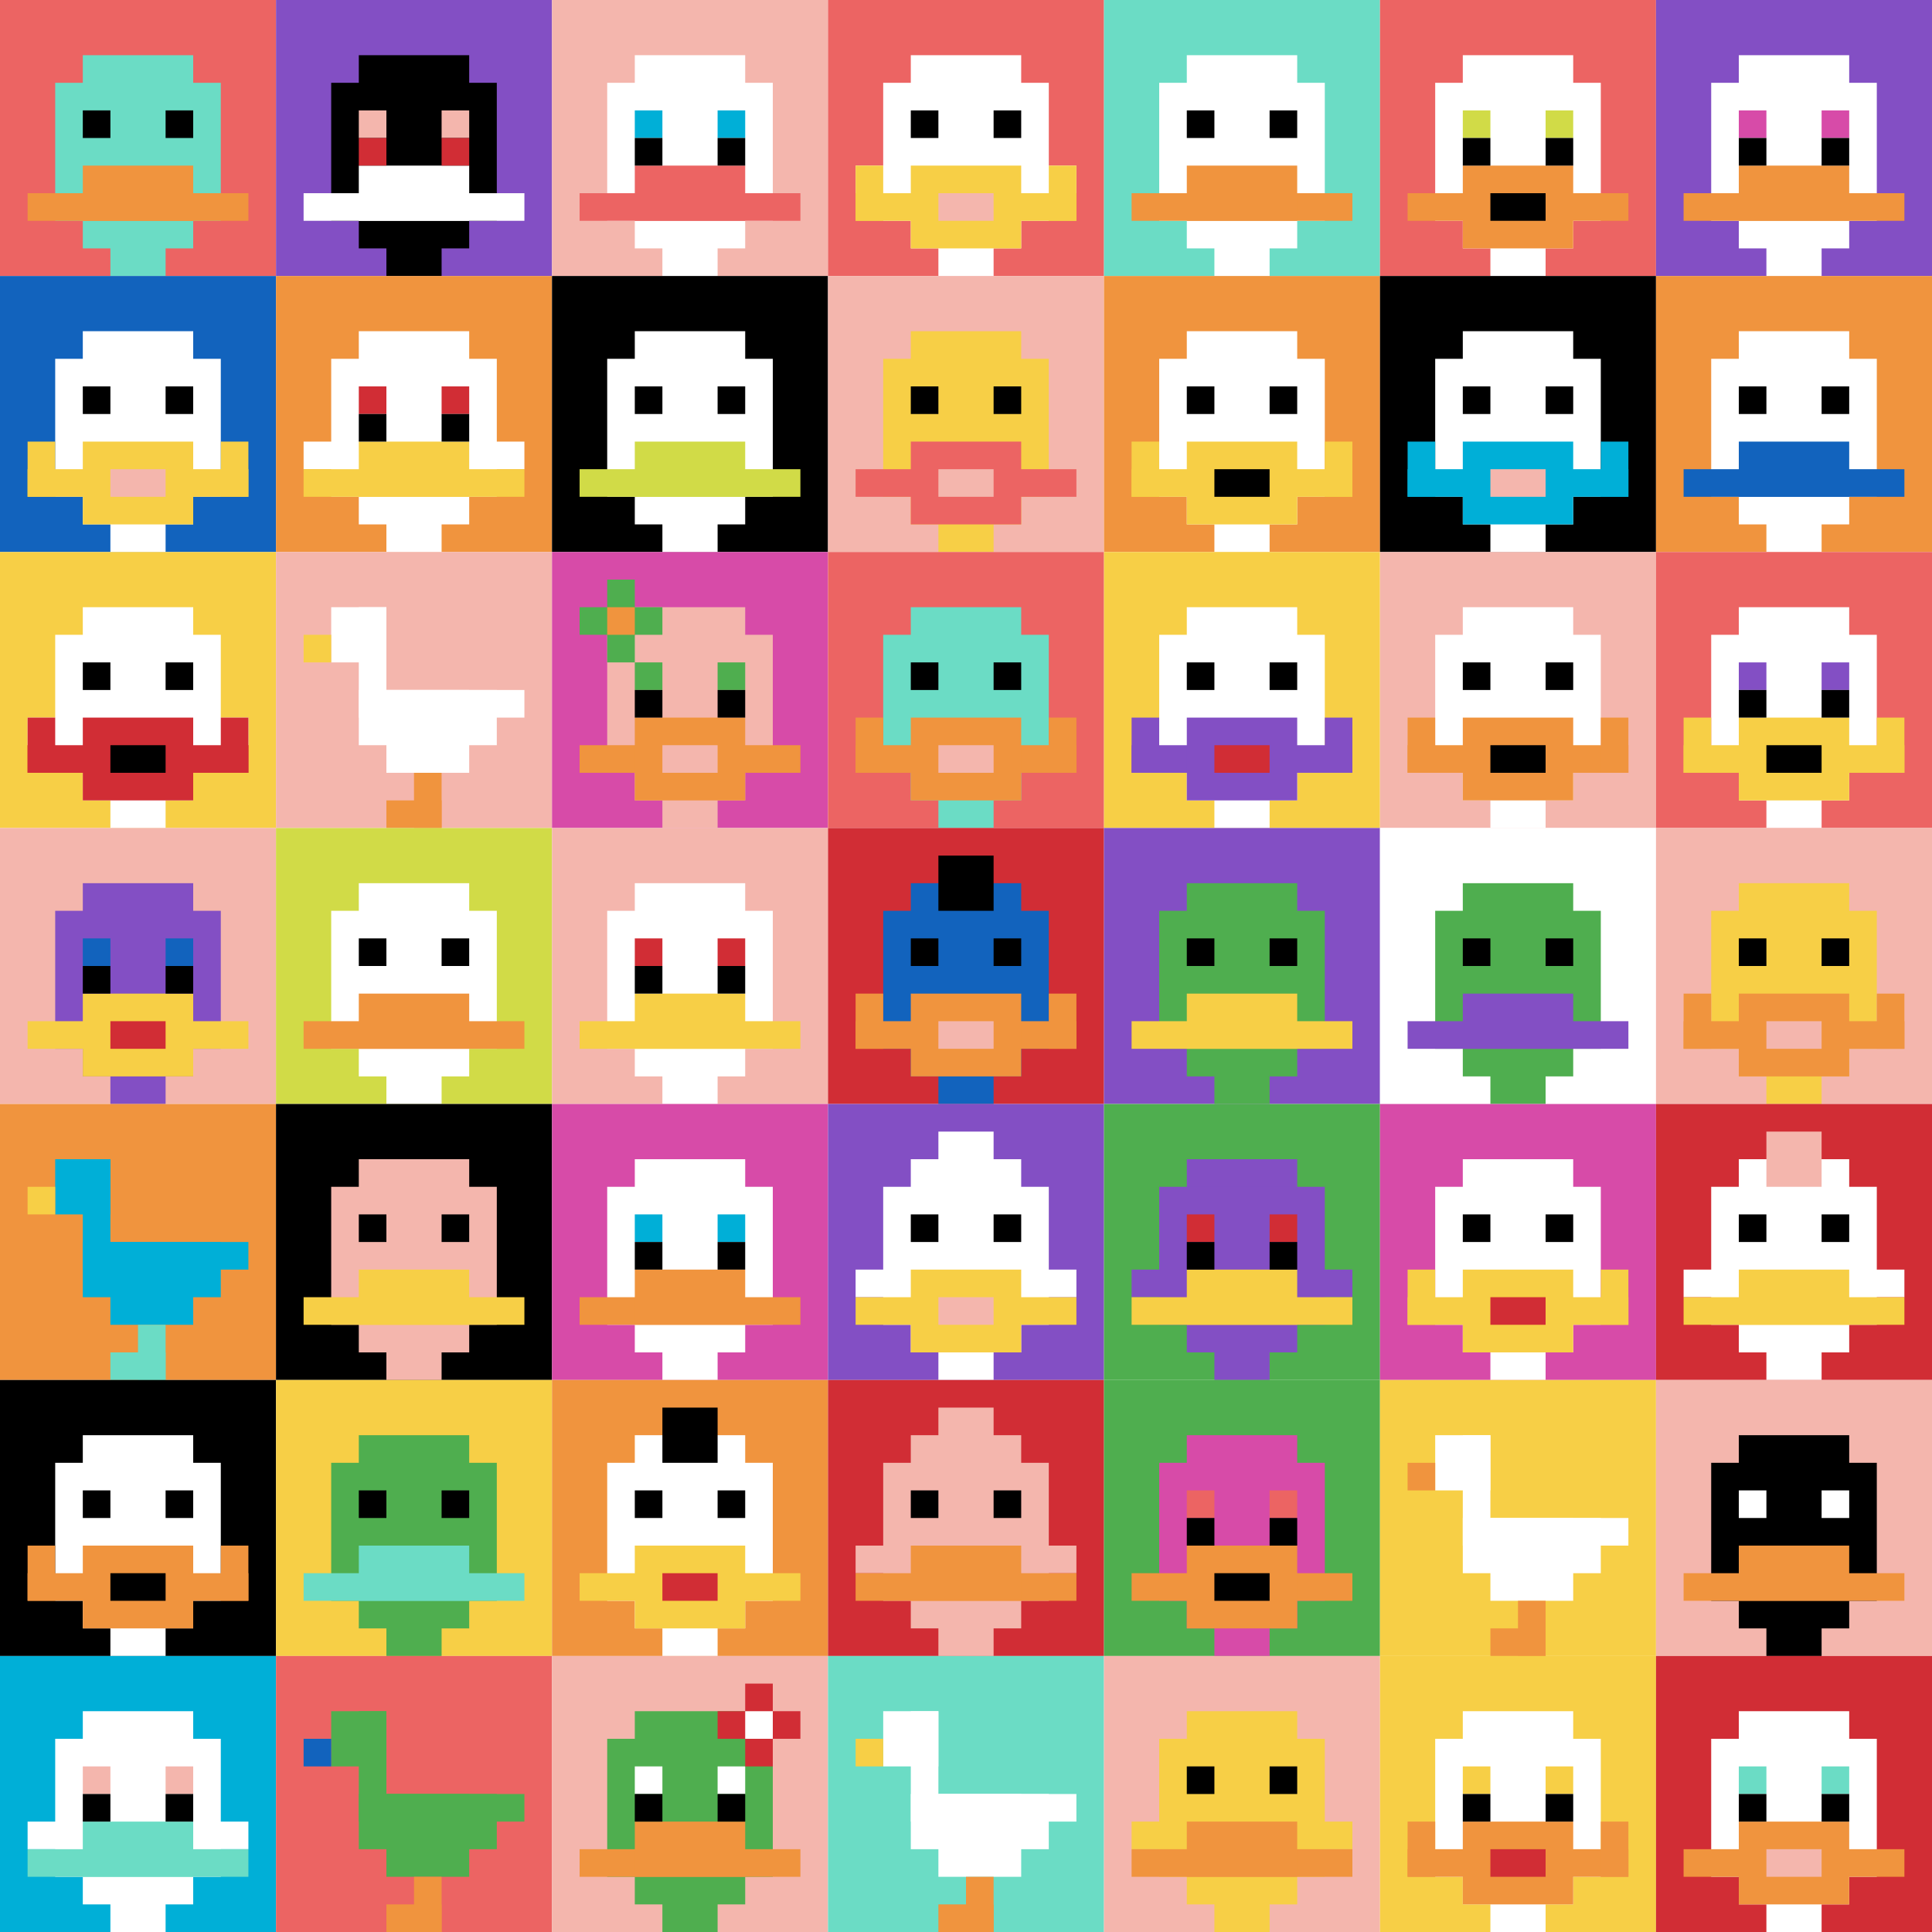 <svg xmlns="http://www.w3.org/2000/svg" version="1.1" width="814" height="814"><title>'goose-pfp-537471' by Dmitri Cherniak</title><desc>seed=537471
backgroundColor=#ffffff
padding=50
innerPadding=0
timeout=500
dimension=7
border=false
Save=function(){return n.handleSave()}
frame=112

Rendered at Sun Sep 15 2024 20:10:38 GMT+0900 (Japan Standard Time)
Generated in &lt;1ms
</desc><defs></defs><rect width="100%" height="100%" fill="#ffffff"></rect><g><g id="0-0"><rect x="0" y="0" height="116.286" width="116.286" fill="#EC6463"></rect><g><rect id="0-0-3-2-4-7" x="34.886" y="23.257" width="46.514" height="81.4" fill="#6BDCC5"></rect><rect id="0-0-2-3-6-5" x="23.257" y="34.886" width="69.771" height="58.143" fill="#6BDCC5"></rect><rect id="0-0-4-8-2-2" x="46.514" y="93.029" width="23.257" height="23.257" fill="#6BDCC5"></rect><rect id="0-0-1-7-8-1" x="11.629" y="81.4" width="93.029" height="11.629" fill="#F0943E"></rect><rect id="0-0-3-6-4-2" x="34.886" y="69.771" width="46.514" height="23.257" fill="#F0943E"></rect><rect id="0-0-3-4-1-1" x="34.886" y="46.514" width="11.629" height="11.629" fill="#000000"></rect><rect id="0-0-6-4-1-1" x="69.771" y="46.514" width="11.629" height="11.629" fill="#000000"></rect></g><rect x="0" y="0" stroke="white" stroke-width="0" height="116.286" width="116.286" fill="none"></rect></g><g id="1-0"><rect x="116.286" y="0" height="116.286" width="116.286" fill="#834FC4"></rect><g><rect id="116.28571428571429-0-3-2-4-7" x="151.171" y="23.257" width="46.514" height="81.4" fill="#000000"></rect><rect id="116.28571428571429-0-2-3-6-5" x="139.543" y="34.886" width="69.771" height="58.143" fill="#000000"></rect><rect id="116.28571428571429-0-4-8-2-2" x="162.8" y="93.029" width="23.257" height="23.257" fill="#000000"></rect><rect id="116.28571428571429-0-1-7-8-1" x="127.914" y="81.4" width="93.029" height="11.629" fill="#ffffff"></rect><rect id="116.28571428571429-0-3-6-4-2" x="151.171" y="69.771" width="46.514" height="23.257" fill="#ffffff"></rect><rect id="116.28571428571429-0-3-4-1-1" x="151.171" y="46.514" width="11.629" height="11.629" fill="#F4B6AD"></rect><rect id="116.28571428571429-0-6-4-1-1" x="186.057" y="46.514" width="11.629" height="11.629" fill="#F4B6AD"></rect><rect id="116.28571428571429-0-3-5-1-1" x="151.171" y="58.143" width="11.629" height="11.629" fill="#D12D35"></rect><rect id="116.28571428571429-0-6-5-1-1" x="186.057" y="58.143" width="11.629" height="11.629" fill="#D12D35"></rect></g><rect x="116.286" y="0" stroke="white" stroke-width="0" height="116.286" width="116.286" fill="none"></rect></g><g id="2-0"><rect x="232.571" y="0" height="116.286" width="116.286" fill="#F4B6AD"></rect><g><rect id="232.57142857142858-0-3-2-4-7" x="267.457" y="23.257" width="46.514" height="81.4" fill="#ffffff"></rect><rect id="232.57142857142858-0-2-3-6-5" x="255.829" y="34.886" width="69.771" height="58.143" fill="#ffffff"></rect><rect id="232.57142857142858-0-4-8-2-2" x="279.086" y="93.029" width="23.257" height="23.257" fill="#ffffff"></rect><rect id="232.57142857142858-0-1-7-8-1" x="244.2" y="81.4" width="93.029" height="11.629" fill="#EC6463"></rect><rect id="232.57142857142858-0-3-6-4-2" x="267.457" y="69.771" width="46.514" height="23.257" fill="#EC6463"></rect><rect id="232.57142857142858-0-3-4-1-1" x="267.457" y="46.514" width="11.629" height="11.629" fill="#00AFD7"></rect><rect id="232.57142857142858-0-6-4-1-1" x="302.343" y="46.514" width="11.629" height="11.629" fill="#00AFD7"></rect><rect id="232.57142857142858-0-3-5-1-1" x="267.457" y="58.143" width="11.629" height="11.629" fill="#000000"></rect><rect id="232.57142857142858-0-6-5-1-1" x="302.343" y="58.143" width="11.629" height="11.629" fill="#000000"></rect></g><rect x="232.571" y="0" stroke="white" stroke-width="0" height="116.286" width="116.286" fill="none"></rect></g><g id="3-0"><rect x="348.857" y="0" height="116.286" width="116.286" fill="#EC6463"></rect><g><rect id="348.8571428571429-0-3-2-4-7" x="383.743" y="23.257" width="46.514" height="81.4" fill="#ffffff"></rect><rect id="348.8571428571429-0-2-3-6-5" x="372.114" y="34.886" width="69.771" height="58.143" fill="#ffffff"></rect><rect id="348.8571428571429-0-4-8-2-2" x="395.371" y="93.029" width="23.257" height="23.257" fill="#ffffff"></rect><rect id="348.8571428571429-0-1-6-8-1" x="360.486" y="69.771" width="93.029" height="11.629" fill="#ffffff"></rect><rect id="348.8571428571429-0-1-7-8-1" x="360.486" y="81.4" width="93.029" height="11.629" fill="#F7CF46"></rect><rect id="348.8571428571429-0-3-6-4-3" x="383.743" y="69.771" width="46.514" height="34.886" fill="#F7CF46"></rect><rect id="348.8571428571429-0-4-7-2-1" x="395.371" y="81.4" width="23.257" height="11.629" fill="#F4B6AD"></rect><rect id="348.8571428571429-0-1-6-1-2" x="360.486" y="69.771" width="11.629" height="23.257" fill="#F7CF46"></rect><rect id="348.8571428571429-0-8-6-1-2" x="441.886" y="69.771" width="11.629" height="23.257" fill="#F7CF46"></rect><rect id="348.8571428571429-0-3-4-1-1" x="383.743" y="46.514" width="11.629" height="11.629" fill="#000000"></rect><rect id="348.8571428571429-0-6-4-1-1" x="418.629" y="46.514" width="11.629" height="11.629" fill="#000000"></rect></g><rect x="348.857" y="0" stroke="white" stroke-width="0" height="116.286" width="116.286" fill="none"></rect></g><g id="4-0"><rect x="465.143" y="0" height="116.286" width="116.286" fill="#6BDCC5"></rect><g><rect id="465.14285714285717-0-3-2-4-7" x="500.029" y="23.257" width="46.514" height="81.4" fill="#ffffff"></rect><rect id="465.14285714285717-0-2-3-6-5" x="488.4" y="34.886" width="69.771" height="58.143" fill="#ffffff"></rect><rect id="465.14285714285717-0-4-8-2-2" x="511.657" y="93.029" width="23.257" height="23.257" fill="#ffffff"></rect><rect id="465.14285714285717-0-1-7-8-1" x="476.771" y="81.4" width="93.029" height="11.629" fill="#F0943E"></rect><rect id="465.14285714285717-0-3-6-4-2" x="500.029" y="69.771" width="46.514" height="23.257" fill="#F0943E"></rect><rect id="465.14285714285717-0-3-4-1-1" x="500.029" y="46.514" width="11.629" height="11.629" fill="#000000"></rect><rect id="465.14285714285717-0-6-4-1-1" x="534.914" y="46.514" width="11.629" height="11.629" fill="#000000"></rect></g><rect x="465.143" y="0" stroke="white" stroke-width="0" height="116.286" width="116.286" fill="none"></rect></g><g id="5-0"><rect x="581.429" y="0" height="116.286" width="116.286" fill="#EC6463"></rect><g><rect id="581.4285714285714-0-3-2-4-7" x="616.314" y="23.257" width="46.514" height="81.4" fill="#ffffff"></rect><rect id="581.4285714285714-0-2-3-6-5" x="604.686" y="34.886" width="69.771" height="58.143" fill="#ffffff"></rect><rect id="581.4285714285714-0-4-8-2-2" x="627.943" y="93.029" width="23.257" height="23.257" fill="#ffffff"></rect><rect id="581.4285714285714-0-1-7-8-1" x="593.057" y="81.4" width="93.029" height="11.629" fill="#F0943E"></rect><rect id="581.4285714285714-0-3-6-4-3" x="616.314" y="69.771" width="46.514" height="34.886" fill="#F0943E"></rect><rect id="581.4285714285714-0-4-7-2-1" x="627.943" y="81.4" width="23.257" height="11.629" fill="#000000"></rect><rect id="581.4285714285714-0-3-4-1-1" x="616.314" y="46.514" width="11.629" height="11.629" fill="#D1DB47"></rect><rect id="581.4285714285714-0-6-4-1-1" x="651.2" y="46.514" width="11.629" height="11.629" fill="#D1DB47"></rect><rect id="581.4285714285714-0-3-5-1-1" x="616.314" y="58.143" width="11.629" height="11.629" fill="#000000"></rect><rect id="581.4285714285714-0-6-5-1-1" x="651.2" y="58.143" width="11.629" height="11.629" fill="#000000"></rect></g><rect x="581.429" y="0" stroke="white" stroke-width="0" height="116.286" width="116.286" fill="none"></rect></g><g id="6-0"><rect x="697.714" y="0" height="116.286" width="116.286" fill="#834FC4"></rect><g><rect id="697.7142857142858-0-3-2-4-7" x="732.6" y="23.257" width="46.514" height="81.4" fill="#ffffff"></rect><rect id="697.7142857142858-0-2-3-6-5" x="720.971" y="34.886" width="69.771" height="58.143" fill="#ffffff"></rect><rect id="697.7142857142858-0-4-8-2-2" x="744.229" y="93.029" width="23.257" height="23.257" fill="#ffffff"></rect><rect id="697.7142857142858-0-1-7-8-1" x="709.343" y="81.4" width="93.029" height="11.629" fill="#F0943E"></rect><rect id="697.7142857142858-0-3-6-4-2" x="732.6" y="69.771" width="46.514" height="23.257" fill="#F0943E"></rect><rect id="697.7142857142858-0-3-4-1-1" x="732.6" y="46.514" width="11.629" height="11.629" fill="#D74BA8"></rect><rect id="697.7142857142858-0-6-4-1-1" x="767.486" y="46.514" width="11.629" height="11.629" fill="#D74BA8"></rect><rect id="697.7142857142858-0-3-5-1-1" x="732.6" y="58.143" width="11.629" height="11.629" fill="#000000"></rect><rect id="697.7142857142858-0-6-5-1-1" x="767.486" y="58.143" width="11.629" height="11.629" fill="#000000"></rect></g><rect x="697.714" y="0" stroke="white" stroke-width="0" height="116.286" width="116.286" fill="none"></rect></g><g id="0-1"><rect x="0" y="116.286" height="116.286" width="116.286" fill="#1263BD"></rect><g><rect id="0-116.28571428571429-3-2-4-7" x="34.886" y="139.543" width="46.514" height="81.4" fill="#ffffff"></rect><rect id="0-116.28571428571429-2-3-6-5" x="23.257" y="151.171" width="69.771" height="58.143" fill="#ffffff"></rect><rect id="0-116.28571428571429-4-8-2-2" x="46.514" y="209.314" width="23.257" height="23.257" fill="#ffffff"></rect><rect id="0-116.28571428571429-1-7-8-1" x="11.629" y="197.686" width="93.029" height="11.629" fill="#F7CF46"></rect><rect id="0-116.28571428571429-3-6-4-3" x="34.886" y="186.057" width="46.514" height="34.886" fill="#F7CF46"></rect><rect id="0-116.28571428571429-4-7-2-1" x="46.514" y="197.686" width="23.257" height="11.629" fill="#F4B6AD"></rect><rect id="0-116.28571428571429-1-6-1-2" x="11.629" y="186.057" width="11.629" height="23.257" fill="#F7CF46"></rect><rect id="0-116.28571428571429-8-6-1-2" x="93.029" y="186.057" width="11.629" height="23.257" fill="#F7CF46"></rect><rect id="0-116.28571428571429-3-4-1-1" x="34.886" y="162.8" width="11.629" height="11.629" fill="#000000"></rect><rect id="0-116.28571428571429-6-4-1-1" x="69.771" y="162.8" width="11.629" height="11.629" fill="#000000"></rect></g><rect x="0" y="116.286" stroke="white" stroke-width="0" height="116.286" width="116.286" fill="none"></rect></g><g id="1-1"><rect x="116.286" y="116.286" height="116.286" width="116.286" fill="#F0943E"></rect><g><rect id="116.28571428571429-116.28571428571429-3-2-4-7" x="151.171" y="139.543" width="46.514" height="81.4" fill="#ffffff"></rect><rect id="116.28571428571429-116.28571428571429-2-3-6-5" x="139.543" y="151.171" width="69.771" height="58.143" fill="#ffffff"></rect><rect id="116.28571428571429-116.28571428571429-4-8-2-2" x="162.8" y="209.314" width="23.257" height="23.257" fill="#ffffff"></rect><rect id="116.28571428571429-116.28571428571429-1-6-8-1" x="127.914" y="186.057" width="93.029" height="11.629" fill="#ffffff"></rect><rect id="116.28571428571429-116.28571428571429-1-7-8-1" x="127.914" y="197.686" width="93.029" height="11.629" fill="#F7CF46"></rect><rect id="116.28571428571429-116.28571428571429-3-6-4-2" x="151.171" y="186.057" width="46.514" height="23.257" fill="#F7CF46"></rect><rect id="116.28571428571429-116.28571428571429-3-4-1-1" x="151.171" y="162.8" width="11.629" height="11.629" fill="#D12D35"></rect><rect id="116.28571428571429-116.28571428571429-6-4-1-1" x="186.057" y="162.8" width="11.629" height="11.629" fill="#D12D35"></rect><rect id="116.28571428571429-116.28571428571429-3-5-1-1" x="151.171" y="174.429" width="11.629" height="11.629" fill="#000000"></rect><rect id="116.28571428571429-116.28571428571429-6-5-1-1" x="186.057" y="174.429" width="11.629" height="11.629" fill="#000000"></rect></g><rect x="116.286" y="116.286" stroke="white" stroke-width="0" height="116.286" width="116.286" fill="none"></rect></g><g id="2-1"><rect x="232.571" y="116.286" height="116.286" width="116.286" fill="#000000"></rect><g><rect id="232.57142857142858-116.28571428571429-3-2-4-7" x="267.457" y="139.543" width="46.514" height="81.4" fill="#ffffff"></rect><rect id="232.57142857142858-116.28571428571429-2-3-6-5" x="255.829" y="151.171" width="69.771" height="58.143" fill="#ffffff"></rect><rect id="232.57142857142858-116.28571428571429-4-8-2-2" x="279.086" y="209.314" width="23.257" height="23.257" fill="#ffffff"></rect><rect id="232.57142857142858-116.28571428571429-1-7-8-1" x="244.2" y="197.686" width="93.029" height="11.629" fill="#D1DB47"></rect><rect id="232.57142857142858-116.28571428571429-3-6-4-2" x="267.457" y="186.057" width="46.514" height="23.257" fill="#D1DB47"></rect><rect id="232.57142857142858-116.28571428571429-3-4-1-1" x="267.457" y="162.8" width="11.629" height="11.629" fill="#000000"></rect><rect id="232.57142857142858-116.28571428571429-6-4-1-1" x="302.343" y="162.8" width="11.629" height="11.629" fill="#000000"></rect></g><rect x="232.571" y="116.286" stroke="white" stroke-width="0" height="116.286" width="116.286" fill="none"></rect></g><g id="3-1"><rect x="348.857" y="116.286" height="116.286" width="116.286" fill="#F4B6AD"></rect><g><rect id="348.8571428571429-116.28571428571429-3-2-4-7" x="383.743" y="139.543" width="46.514" height="81.4" fill="#F7CF46"></rect><rect id="348.8571428571429-116.28571428571429-2-3-6-5" x="372.114" y="151.171" width="69.771" height="58.143" fill="#F7CF46"></rect><rect id="348.8571428571429-116.28571428571429-4-8-2-2" x="395.371" y="209.314" width="23.257" height="23.257" fill="#F7CF46"></rect><rect id="348.8571428571429-116.28571428571429-1-7-8-1" x="360.486" y="197.686" width="93.029" height="11.629" fill="#EC6463"></rect><rect id="348.8571428571429-116.28571428571429-3-6-4-3" x="383.743" y="186.057" width="46.514" height="34.886" fill="#EC6463"></rect><rect id="348.8571428571429-116.28571428571429-4-7-2-1" x="395.371" y="197.686" width="23.257" height="11.629" fill="#F4B6AD"></rect><rect id="348.8571428571429-116.28571428571429-3-4-1-1" x="383.743" y="162.8" width="11.629" height="11.629" fill="#000000"></rect><rect id="348.8571428571429-116.28571428571429-6-4-1-1" x="418.629" y="162.8" width="11.629" height="11.629" fill="#000000"></rect></g><rect x="348.857" y="116.286" stroke="white" stroke-width="0" height="116.286" width="116.286" fill="none"></rect></g><g id="4-1"><rect x="465.143" y="116.286" height="116.286" width="116.286" fill="#F0943E"></rect><g><rect id="465.14285714285717-116.28571428571429-3-2-4-7" x="500.029" y="139.543" width="46.514" height="81.4" fill="#ffffff"></rect><rect id="465.14285714285717-116.28571428571429-2-3-6-5" x="488.4" y="151.171" width="69.771" height="58.143" fill="#ffffff"></rect><rect id="465.14285714285717-116.28571428571429-4-8-2-2" x="511.657" y="209.314" width="23.257" height="23.257" fill="#ffffff"></rect><rect id="465.14285714285717-116.28571428571429-1-7-8-1" x="476.771" y="197.686" width="93.029" height="11.629" fill="#F7CF46"></rect><rect id="465.14285714285717-116.28571428571429-3-6-4-3" x="500.029" y="186.057" width="46.514" height="34.886" fill="#F7CF46"></rect><rect id="465.14285714285717-116.28571428571429-4-7-2-1" x="511.657" y="197.686" width="23.257" height="11.629" fill="#000000"></rect><rect id="465.14285714285717-116.28571428571429-1-6-1-2" x="476.771" y="186.057" width="11.629" height="23.257" fill="#F7CF46"></rect><rect id="465.14285714285717-116.28571428571429-8-6-1-2" x="558.171" y="186.057" width="11.629" height="23.257" fill="#F7CF46"></rect><rect id="465.14285714285717-116.28571428571429-3-4-1-1" x="500.029" y="162.8" width="11.629" height="11.629" fill="#000000"></rect><rect id="465.14285714285717-116.28571428571429-6-4-1-1" x="534.914" y="162.8" width="11.629" height="11.629" fill="#000000"></rect></g><rect x="465.143" y="116.286" stroke="white" stroke-width="0" height="116.286" width="116.286" fill="none"></rect></g><g id="5-1"><rect x="581.429" y="116.286" height="116.286" width="116.286" fill="#000000"></rect><g><rect id="581.4285714285714-116.28571428571429-3-2-4-7" x="616.314" y="139.543" width="46.514" height="81.4" fill="#ffffff"></rect><rect id="581.4285714285714-116.28571428571429-2-3-6-5" x="604.686" y="151.171" width="69.771" height="58.143" fill="#ffffff"></rect><rect id="581.4285714285714-116.28571428571429-4-8-2-2" x="627.943" y="209.314" width="23.257" height="23.257" fill="#ffffff"></rect><rect id="581.4285714285714-116.28571428571429-1-7-8-1" x="593.057" y="197.686" width="93.029" height="11.629" fill="#00AFD7"></rect><rect id="581.4285714285714-116.28571428571429-3-6-4-3" x="616.314" y="186.057" width="46.514" height="34.886" fill="#00AFD7"></rect><rect id="581.4285714285714-116.28571428571429-4-7-2-1" x="627.943" y="197.686" width="23.257" height="11.629" fill="#F4B6AD"></rect><rect id="581.4285714285714-116.28571428571429-1-6-1-2" x="593.057" y="186.057" width="11.629" height="23.257" fill="#00AFD7"></rect><rect id="581.4285714285714-116.28571428571429-8-6-1-2" x="674.457" y="186.057" width="11.629" height="23.257" fill="#00AFD7"></rect><rect id="581.4285714285714-116.28571428571429-3-4-1-1" x="616.314" y="162.8" width="11.629" height="11.629" fill="#000000"></rect><rect id="581.4285714285714-116.28571428571429-6-4-1-1" x="651.2" y="162.8" width="11.629" height="11.629" fill="#000000"></rect></g><rect x="581.429" y="116.286" stroke="white" stroke-width="0" height="116.286" width="116.286" fill="none"></rect></g><g id="6-1"><rect x="697.714" y="116.286" height="116.286" width="116.286" fill="#F0943E"></rect><g><rect id="697.7142857142858-116.28571428571429-3-2-4-7" x="732.6" y="139.543" width="46.514" height="81.4" fill="#ffffff"></rect><rect id="697.7142857142858-116.28571428571429-2-3-6-5" x="720.971" y="151.171" width="69.771" height="58.143" fill="#ffffff"></rect><rect id="697.7142857142858-116.28571428571429-4-8-2-2" x="744.229" y="209.314" width="23.257" height="23.257" fill="#ffffff"></rect><rect id="697.7142857142858-116.28571428571429-1-7-8-1" x="709.343" y="197.686" width="93.029" height="11.629" fill="#1263BD"></rect><rect id="697.7142857142858-116.28571428571429-3-6-4-2" x="732.6" y="186.057" width="46.514" height="23.257" fill="#1263BD"></rect><rect id="697.7142857142858-116.28571428571429-3-4-1-1" x="732.6" y="162.8" width="11.629" height="11.629" fill="#000000"></rect><rect id="697.7142857142858-116.28571428571429-6-4-1-1" x="767.486" y="162.8" width="11.629" height="11.629" fill="#000000"></rect></g><rect x="697.714" y="116.286" stroke="white" stroke-width="0" height="116.286" width="116.286" fill="none"></rect></g><g id="0-2"><rect x="0" y="232.571" height="116.286" width="116.286" fill="#F7CF46"></rect><g><rect id="0-232.57142857142858-3-2-4-7" x="34.886" y="255.829" width="46.514" height="81.4" fill="#ffffff"></rect><rect id="0-232.57142857142858-2-3-6-5" x="23.257" y="267.457" width="69.771" height="58.143" fill="#ffffff"></rect><rect id="0-232.57142857142858-4-8-2-2" x="46.514" y="325.6" width="23.257" height="23.257" fill="#ffffff"></rect><rect id="0-232.57142857142858-1-6-8-1" x="11.629" y="302.343" width="93.029" height="11.629" fill="#ffffff"></rect><rect id="0-232.57142857142858-1-7-8-1" x="11.629" y="313.971" width="93.029" height="11.629" fill="#D12D35"></rect><rect id="0-232.57142857142858-3-6-4-3" x="34.886" y="302.343" width="46.514" height="34.886" fill="#D12D35"></rect><rect id="0-232.57142857142858-4-7-2-1" x="46.514" y="313.971" width="23.257" height="11.629" fill="#000000"></rect><rect id="0-232.57142857142858-1-6-1-2" x="11.629" y="302.343" width="11.629" height="23.257" fill="#D12D35"></rect><rect id="0-232.57142857142858-8-6-1-2" x="93.029" y="302.343" width="11.629" height="23.257" fill="#D12D35"></rect><rect id="0-232.57142857142858-3-4-1-1" x="34.886" y="279.086" width="11.629" height="11.629" fill="#000000"></rect><rect id="0-232.57142857142858-6-4-1-1" x="69.771" y="279.086" width="11.629" height="11.629" fill="#000000"></rect></g><rect x="0" y="232.571" stroke="white" stroke-width="0" height="116.286" width="116.286" fill="none"></rect></g><g id="1-2"><rect x="116.286" y="232.571" height="116.286" width="116.286" fill="#F4B6AD"></rect><g><rect id="116.28571428571429-232.57142857142858-2-2-2-2" x="139.543" y="255.829" width="23.257" height="23.257" fill="#ffffff"></rect><rect id="116.28571428571429-232.57142857142858-3-2-1-4" x="151.171" y="255.829" width="11.629" height="46.514" fill="#ffffff"></rect><rect id="116.28571428571429-232.57142857142858-4-5-5-1" x="162.8" y="290.714" width="58.143" height="11.629" fill="#ffffff"></rect><rect id="116.28571428571429-232.57142857142858-3-5-5-2" x="151.171" y="290.714" width="58.143" height="23.257" fill="#ffffff"></rect><rect id="116.28571428571429-232.57142857142858-4-5-3-3" x="162.8" y="290.714" width="34.886" height="34.886" fill="#ffffff"></rect><rect id="116.28571428571429-232.57142857142858-1-3-1-1" x="127.914" y="267.457" width="11.629" height="11.629" fill="#F7CF46"></rect><rect id="116.28571428571429-232.57142857142858-5-8-1-2" x="174.429" y="325.6" width="11.629" height="23.257" fill="#F0943E"></rect><rect id="116.28571428571429-232.57142857142858-4-9-2-1" x="162.8" y="337.229" width="23.257" height="11.629" fill="#F0943E"></rect></g><rect x="116.286" y="232.571" stroke="white" stroke-width="0" height="116.286" width="116.286" fill="none"></rect></g><g id="2-2"><rect x="232.571" y="232.571" height="116.286" width="116.286" fill="#D74BA8"></rect><g><rect id="232.57142857142858-232.57142857142858-3-2-4-7" x="267.457" y="255.829" width="46.514" height="81.4" fill="#F4B6AD"></rect><rect id="232.57142857142858-232.57142857142858-2-3-6-5" x="255.829" y="267.457" width="69.771" height="58.143" fill="#F4B6AD"></rect><rect id="232.57142857142858-232.57142857142858-4-8-2-2" x="279.086" y="325.6" width="23.257" height="23.257" fill="#F4B6AD"></rect><rect id="232.57142857142858-232.57142857142858-1-7-8-1" x="244.2" y="313.971" width="93.029" height="11.629" fill="#F0943E"></rect><rect id="232.57142857142858-232.57142857142858-3-6-4-3" x="267.457" y="302.343" width="46.514" height="34.886" fill="#F0943E"></rect><rect id="232.57142857142858-232.57142857142858-4-7-2-1" x="279.086" y="313.971" width="23.257" height="11.629" fill="#F4B6AD"></rect><rect id="232.57142857142858-232.57142857142858-3-4-1-1" x="267.457" y="279.086" width="11.629" height="11.629" fill="#4FAE4F"></rect><rect id="232.57142857142858-232.57142857142858-6-4-1-1" x="302.343" y="279.086" width="11.629" height="11.629" fill="#4FAE4F"></rect><rect id="232.57142857142858-232.57142857142858-3-5-1-1" x="267.457" y="290.714" width="11.629" height="11.629" fill="#000000"></rect><rect id="232.57142857142858-232.57142857142858-6-5-1-1" x="302.343" y="290.714" width="11.629" height="11.629" fill="#000000"></rect><rect id="232.57142857142858-232.57142857142858-1-2-3-1" x="244.2" y="255.829" width="34.886" height="11.629" fill="#4FAE4F"></rect><rect id="232.57142857142858-232.57142857142858-2-1-1-3" x="255.829" y="244.2" width="11.629" height="34.886" fill="#4FAE4F"></rect><rect id="232.57142857142858-232.57142857142858-2-2-1-1" x="255.829" y="255.829" width="11.629" height="11.629" fill="#F0943E"></rect></g><rect x="232.571" y="232.571" stroke="white" stroke-width="0" height="116.286" width="116.286" fill="none"></rect></g><g id="3-2"><rect x="348.857" y="232.571" height="116.286" width="116.286" fill="#EC6463"></rect><g><rect id="348.8571428571429-232.57142857142858-3-2-4-7" x="383.743" y="255.829" width="46.514" height="81.4" fill="#6BDCC5"></rect><rect id="348.8571428571429-232.57142857142858-2-3-6-5" x="372.114" y="267.457" width="69.771" height="58.143" fill="#6BDCC5"></rect><rect id="348.8571428571429-232.57142857142858-4-8-2-2" x="395.371" y="325.6" width="23.257" height="23.257" fill="#6BDCC5"></rect><rect id="348.8571428571429-232.57142857142858-1-7-8-1" x="360.486" y="313.971" width="93.029" height="11.629" fill="#F0943E"></rect><rect id="348.8571428571429-232.57142857142858-3-6-4-3" x="383.743" y="302.343" width="46.514" height="34.886" fill="#F0943E"></rect><rect id="348.8571428571429-232.57142857142858-4-7-2-1" x="395.371" y="313.971" width="23.257" height="11.629" fill="#F4B6AD"></rect><rect id="348.8571428571429-232.57142857142858-1-6-1-2" x="360.486" y="302.343" width="11.629" height="23.257" fill="#F0943E"></rect><rect id="348.8571428571429-232.57142857142858-8-6-1-2" x="441.886" y="302.343" width="11.629" height="23.257" fill="#F0943E"></rect><rect id="348.8571428571429-232.57142857142858-3-4-1-1" x="383.743" y="279.086" width="11.629" height="11.629" fill="#000000"></rect><rect id="348.8571428571429-232.57142857142858-6-4-1-1" x="418.629" y="279.086" width="11.629" height="11.629" fill="#000000"></rect></g><rect x="348.857" y="232.571" stroke="white" stroke-width="0" height="116.286" width="116.286" fill="none"></rect></g><g id="4-2"><rect x="465.143" y="232.571" height="116.286" width="116.286" fill="#F7CF46"></rect><g><rect id="465.14285714285717-232.57142857142858-3-2-4-7" x="500.029" y="255.829" width="46.514" height="81.4" fill="#ffffff"></rect><rect id="465.14285714285717-232.57142857142858-2-3-6-5" x="488.4" y="267.457" width="69.771" height="58.143" fill="#ffffff"></rect><rect id="465.14285714285717-232.57142857142858-4-8-2-2" x="511.657" y="325.6" width="23.257" height="23.257" fill="#ffffff"></rect><rect id="465.14285714285717-232.57142857142858-1-7-8-1" x="476.771" y="313.971" width="93.029" height="11.629" fill="#834FC4"></rect><rect id="465.14285714285717-232.57142857142858-3-6-4-3" x="500.029" y="302.343" width="46.514" height="34.886" fill="#834FC4"></rect><rect id="465.14285714285717-232.57142857142858-4-7-2-1" x="511.657" y="313.971" width="23.257" height="11.629" fill="#D12D35"></rect><rect id="465.14285714285717-232.57142857142858-1-6-1-2" x="476.771" y="302.343" width="11.629" height="23.257" fill="#834FC4"></rect><rect id="465.14285714285717-232.57142857142858-8-6-1-2" x="558.171" y="302.343" width="11.629" height="23.257" fill="#834FC4"></rect><rect id="465.14285714285717-232.57142857142858-3-4-1-1" x="500.029" y="279.086" width="11.629" height="11.629" fill="#000000"></rect><rect id="465.14285714285717-232.57142857142858-6-4-1-1" x="534.914" y="279.086" width="11.629" height="11.629" fill="#000000"></rect></g><rect x="465.143" y="232.571" stroke="white" stroke-width="0" height="116.286" width="116.286" fill="none"></rect></g><g id="5-2"><rect x="581.429" y="232.571" height="116.286" width="116.286" fill="#F4B6AD"></rect><g><rect id="581.4285714285714-232.57142857142858-3-2-4-7" x="616.314" y="255.829" width="46.514" height="81.4" fill="#ffffff"></rect><rect id="581.4285714285714-232.57142857142858-2-3-6-5" x="604.686" y="267.457" width="69.771" height="58.143" fill="#ffffff"></rect><rect id="581.4285714285714-232.57142857142858-4-8-2-2" x="627.943" y="325.6" width="23.257" height="23.257" fill="#ffffff"></rect><rect id="581.4285714285714-232.57142857142858-1-7-8-1" x="593.057" y="313.971" width="93.029" height="11.629" fill="#F0943E"></rect><rect id="581.4285714285714-232.57142857142858-3-6-4-3" x="616.314" y="302.343" width="46.514" height="34.886" fill="#F0943E"></rect><rect id="581.4285714285714-232.57142857142858-4-7-2-1" x="627.943" y="313.971" width="23.257" height="11.629" fill="#000000"></rect><rect id="581.4285714285714-232.57142857142858-1-6-1-2" x="593.057" y="302.343" width="11.629" height="23.257" fill="#F0943E"></rect><rect id="581.4285714285714-232.57142857142858-8-6-1-2" x="674.457" y="302.343" width="11.629" height="23.257" fill="#F0943E"></rect><rect id="581.4285714285714-232.57142857142858-3-4-1-1" x="616.314" y="279.086" width="11.629" height="11.629" fill="#000000"></rect><rect id="581.4285714285714-232.57142857142858-6-4-1-1" x="651.2" y="279.086" width="11.629" height="11.629" fill="#000000"></rect></g><rect x="581.429" y="232.571" stroke="white" stroke-width="0" height="116.286" width="116.286" fill="none"></rect></g><g id="6-2"><rect x="697.714" y="232.571" height="116.286" width="116.286" fill="#EC6463"></rect><g><rect id="697.7142857142858-232.57142857142858-3-2-4-7" x="732.6" y="255.829" width="46.514" height="81.4" fill="#ffffff"></rect><rect id="697.7142857142858-232.57142857142858-2-3-6-5" x="720.971" y="267.457" width="69.771" height="58.143" fill="#ffffff"></rect><rect id="697.7142857142858-232.57142857142858-4-8-2-2" x="744.229" y="325.6" width="23.257" height="23.257" fill="#ffffff"></rect><rect id="697.7142857142858-232.57142857142858-1-7-8-1" x="709.343" y="313.971" width="93.029" height="11.629" fill="#F7CF46"></rect><rect id="697.7142857142858-232.57142857142858-3-6-4-3" x="732.6" y="302.343" width="46.514" height="34.886" fill="#F7CF46"></rect><rect id="697.7142857142858-232.57142857142858-4-7-2-1" x="744.229" y="313.971" width="23.257" height="11.629" fill="#000000"></rect><rect id="697.7142857142858-232.57142857142858-1-6-1-2" x="709.343" y="302.343" width="11.629" height="23.257" fill="#F7CF46"></rect><rect id="697.7142857142858-232.57142857142858-8-6-1-2" x="790.743" y="302.343" width="11.629" height="23.257" fill="#F7CF46"></rect><rect id="697.7142857142858-232.57142857142858-3-4-1-1" x="732.6" y="279.086" width="11.629" height="11.629" fill="#834FC4"></rect><rect id="697.7142857142858-232.57142857142858-6-4-1-1" x="767.486" y="279.086" width="11.629" height="11.629" fill="#834FC4"></rect><rect id="697.7142857142858-232.57142857142858-3-5-1-1" x="732.6" y="290.714" width="11.629" height="11.629" fill="#000000"></rect><rect id="697.7142857142858-232.57142857142858-6-5-1-1" x="767.486" y="290.714" width="11.629" height="11.629" fill="#000000"></rect></g><rect x="697.714" y="232.571" stroke="white" stroke-width="0" height="116.286" width="116.286" fill="none"></rect></g><g id="0-3"><rect x="0" y="348.857" height="116.286" width="116.286" fill="#F4B6AD"></rect><g><rect id="0-348.8571428571429-3-2-4-7" x="34.886" y="372.114" width="46.514" height="81.4" fill="#834FC4"></rect><rect id="0-348.8571428571429-2-3-6-5" x="23.257" y="383.743" width="69.771" height="58.143" fill="#834FC4"></rect><rect id="0-348.8571428571429-4-8-2-2" x="46.514" y="441.886" width="23.257" height="23.257" fill="#834FC4"></rect><rect id="0-348.8571428571429-1-7-8-1" x="11.629" y="430.257" width="93.029" height="11.629" fill="#F7CF46"></rect><rect id="0-348.8571428571429-3-6-4-3" x="34.886" y="418.629" width="46.514" height="34.886" fill="#F7CF46"></rect><rect id="0-348.8571428571429-4-7-2-1" x="46.514" y="430.257" width="23.257" height="11.629" fill="#D12D35"></rect><rect id="0-348.8571428571429-3-4-1-1" x="34.886" y="395.371" width="11.629" height="11.629" fill="#1263BD"></rect><rect id="0-348.8571428571429-6-4-1-1" x="69.771" y="395.371" width="11.629" height="11.629" fill="#1263BD"></rect><rect id="0-348.8571428571429-3-5-1-1" x="34.886" y="407" width="11.629" height="11.629" fill="#000000"></rect><rect id="0-348.8571428571429-6-5-1-1" x="69.771" y="407" width="11.629" height="11.629" fill="#000000"></rect></g><rect x="0" y="348.857" stroke="white" stroke-width="0" height="116.286" width="116.286" fill="none"></rect></g><g id="1-3"><rect x="116.286" y="348.857" height="116.286" width="116.286" fill="#D1DB47"></rect><g><rect id="116.28571428571429-348.8571428571429-3-2-4-7" x="151.171" y="372.114" width="46.514" height="81.4" fill="#ffffff"></rect><rect id="116.28571428571429-348.8571428571429-2-3-6-5" x="139.543" y="383.743" width="69.771" height="58.143" fill="#ffffff"></rect><rect id="116.28571428571429-348.8571428571429-4-8-2-2" x="162.8" y="441.886" width="23.257" height="23.257" fill="#ffffff"></rect><rect id="116.28571428571429-348.8571428571429-1-7-8-1" x="127.914" y="430.257" width="93.029" height="11.629" fill="#F0943E"></rect><rect id="116.28571428571429-348.8571428571429-3-6-4-2" x="151.171" y="418.629" width="46.514" height="23.257" fill="#F0943E"></rect><rect id="116.28571428571429-348.8571428571429-3-4-1-1" x="151.171" y="395.371" width="11.629" height="11.629" fill="#000000"></rect><rect id="116.28571428571429-348.8571428571429-6-4-1-1" x="186.057" y="395.371" width="11.629" height="11.629" fill="#000000"></rect></g><rect x="116.286" y="348.857" stroke="white" stroke-width="0" height="116.286" width="116.286" fill="none"></rect></g><g id="2-3"><rect x="232.571" y="348.857" height="116.286" width="116.286" fill="#F4B6AD"></rect><g><rect id="232.57142857142858-348.8571428571429-3-2-4-7" x="267.457" y="372.114" width="46.514" height="81.4" fill="#ffffff"></rect><rect id="232.57142857142858-348.8571428571429-2-3-6-5" x="255.829" y="383.743" width="69.771" height="58.143" fill="#ffffff"></rect><rect id="232.57142857142858-348.8571428571429-4-8-2-2" x="279.086" y="441.886" width="23.257" height="23.257" fill="#ffffff"></rect><rect id="232.57142857142858-348.8571428571429-1-7-8-1" x="244.2" y="430.257" width="93.029" height="11.629" fill="#F7CF46"></rect><rect id="232.57142857142858-348.8571428571429-3-6-4-2" x="267.457" y="418.629" width="46.514" height="23.257" fill="#F7CF46"></rect><rect id="232.57142857142858-348.8571428571429-3-4-1-1" x="267.457" y="395.371" width="11.629" height="11.629" fill="#D12D35"></rect><rect id="232.57142857142858-348.8571428571429-6-4-1-1" x="302.343" y="395.371" width="11.629" height="11.629" fill="#D12D35"></rect><rect id="232.57142857142858-348.8571428571429-3-5-1-1" x="267.457" y="407" width="11.629" height="11.629" fill="#000000"></rect><rect id="232.57142857142858-348.8571428571429-6-5-1-1" x="302.343" y="407" width="11.629" height="11.629" fill="#000000"></rect></g><rect x="232.571" y="348.857" stroke="white" stroke-width="0" height="116.286" width="116.286" fill="none"></rect></g><g id="3-3"><rect x="348.857" y="348.857" height="116.286" width="116.286" fill="#D12D35"></rect><g><rect id="348.8571428571429-348.8571428571429-3-2-4-7" x="383.743" y="372.114" width="46.514" height="81.4" fill="#1263BD"></rect><rect id="348.8571428571429-348.8571428571429-2-3-6-5" x="372.114" y="383.743" width="69.771" height="58.143" fill="#1263BD"></rect><rect id="348.8571428571429-348.8571428571429-4-8-2-2" x="395.371" y="441.886" width="23.257" height="23.257" fill="#1263BD"></rect><rect id="348.8571428571429-348.8571428571429-1-7-8-1" x="360.486" y="430.257" width="93.029" height="11.629" fill="#F0943E"></rect><rect id="348.8571428571429-348.8571428571429-3-6-4-3" x="383.743" y="418.629" width="46.514" height="34.886" fill="#F0943E"></rect><rect id="348.8571428571429-348.8571428571429-4-7-2-1" x="395.371" y="430.257" width="23.257" height="11.629" fill="#F4B6AD"></rect><rect id="348.8571428571429-348.8571428571429-1-6-1-2" x="360.486" y="418.629" width="11.629" height="23.257" fill="#F0943E"></rect><rect id="348.8571428571429-348.8571428571429-8-6-1-2" x="441.886" y="418.629" width="11.629" height="23.257" fill="#F0943E"></rect><rect id="348.8571428571429-348.8571428571429-3-4-1-1" x="383.743" y="395.371" width="11.629" height="11.629" fill="#000000"></rect><rect id="348.8571428571429-348.8571428571429-6-4-1-1" x="418.629" y="395.371" width="11.629" height="11.629" fill="#000000"></rect><rect id="348.8571428571429-348.8571428571429-4-1-2-2" x="395.371" y="360.486" width="23.257" height="23.257" fill="#000000"></rect></g><rect x="348.857" y="348.857" stroke="white" stroke-width="0" height="116.286" width="116.286" fill="none"></rect></g><g id="4-3"><rect x="465.143" y="348.857" height="116.286" width="116.286" fill="#834FC4"></rect><g><rect id="465.14285714285717-348.8571428571429-3-2-4-7" x="500.029" y="372.114" width="46.514" height="81.4" fill="#4FAE4F"></rect><rect id="465.14285714285717-348.8571428571429-2-3-6-5" x="488.4" y="383.743" width="69.771" height="58.143" fill="#4FAE4F"></rect><rect id="465.14285714285717-348.8571428571429-4-8-2-2" x="511.657" y="441.886" width="23.257" height="23.257" fill="#4FAE4F"></rect><rect id="465.14285714285717-348.8571428571429-1-7-8-1" x="476.771" y="430.257" width="93.029" height="11.629" fill="#F7CF46"></rect><rect id="465.14285714285717-348.8571428571429-3-6-4-2" x="500.029" y="418.629" width="46.514" height="23.257" fill="#F7CF46"></rect><rect id="465.14285714285717-348.8571428571429-3-4-1-1" x="500.029" y="395.371" width="11.629" height="11.629" fill="#000000"></rect><rect id="465.14285714285717-348.8571428571429-6-4-1-1" x="534.914" y="395.371" width="11.629" height="11.629" fill="#000000"></rect></g><rect x="465.143" y="348.857" stroke="white" stroke-width="0" height="116.286" width="116.286" fill="none"></rect></g><g id="5-3"><rect x="581.429" y="348.857" height="116.286" width="116.286" fill="#ffffff"></rect><g><rect id="581.4285714285714-348.8571428571429-3-2-4-7" x="616.314" y="372.114" width="46.514" height="81.4" fill="#4FAE4F"></rect><rect id="581.4285714285714-348.8571428571429-2-3-6-5" x="604.686" y="383.743" width="69.771" height="58.143" fill="#4FAE4F"></rect><rect id="581.4285714285714-348.8571428571429-4-8-2-2" x="627.943" y="441.886" width="23.257" height="23.257" fill="#4FAE4F"></rect><rect id="581.4285714285714-348.8571428571429-1-7-8-1" x="593.057" y="430.257" width="93.029" height="11.629" fill="#834FC4"></rect><rect id="581.4285714285714-348.8571428571429-3-6-4-2" x="616.314" y="418.629" width="46.514" height="23.257" fill="#834FC4"></rect><rect id="581.4285714285714-348.8571428571429-3-4-1-1" x="616.314" y="395.371" width="11.629" height="11.629" fill="#000000"></rect><rect id="581.4285714285714-348.8571428571429-6-4-1-1" x="651.2" y="395.371" width="11.629" height="11.629" fill="#000000"></rect></g><rect x="581.429" y="348.857" stroke="white" stroke-width="0" height="116.286" width="116.286" fill="none"></rect></g><g id="6-3"><rect x="697.714" y="348.857" height="116.286" width="116.286" fill="#F4B6AD"></rect><g><rect id="697.7142857142858-348.8571428571429-3-2-4-7" x="732.6" y="372.114" width="46.514" height="81.4" fill="#F7CF46"></rect><rect id="697.7142857142858-348.8571428571429-2-3-6-5" x="720.971" y="383.743" width="69.771" height="58.143" fill="#F7CF46"></rect><rect id="697.7142857142858-348.8571428571429-4-8-2-2" x="744.229" y="441.886" width="23.257" height="23.257" fill="#F7CF46"></rect><rect id="697.7142857142858-348.8571428571429-1-7-8-1" x="709.343" y="430.257" width="93.029" height="11.629" fill="#F0943E"></rect><rect id="697.7142857142858-348.8571428571429-3-6-4-3" x="732.6" y="418.629" width="46.514" height="34.886" fill="#F0943E"></rect><rect id="697.7142857142858-348.8571428571429-4-7-2-1" x="744.229" y="430.257" width="23.257" height="11.629" fill="#F4B6AD"></rect><rect id="697.7142857142858-348.8571428571429-1-6-1-2" x="709.343" y="418.629" width="11.629" height="23.257" fill="#F0943E"></rect><rect id="697.7142857142858-348.8571428571429-8-6-1-2" x="790.743" y="418.629" width="11.629" height="23.257" fill="#F0943E"></rect><rect id="697.7142857142858-348.8571428571429-3-4-1-1" x="732.6" y="395.371" width="11.629" height="11.629" fill="#000000"></rect><rect id="697.7142857142858-348.8571428571429-6-4-1-1" x="767.486" y="395.371" width="11.629" height="11.629" fill="#000000"></rect></g><rect x="697.714" y="348.857" stroke="white" stroke-width="0" height="116.286" width="116.286" fill="none"></rect></g><g id="0-4"><rect x="0" y="465.143" height="116.286" width="116.286" fill="#F0943E"></rect><g><rect id="0-465.14285714285717-2-2-2-2" x="23.257" y="488.4" width="23.257" height="23.257" fill="#00AFD7"></rect><rect id="0-465.14285714285717-3-2-1-4" x="34.886" y="488.4" width="11.629" height="46.514" fill="#00AFD7"></rect><rect id="0-465.14285714285717-4-5-5-1" x="46.514" y="523.286" width="58.143" height="11.629" fill="#00AFD7"></rect><rect id="0-465.14285714285717-3-5-5-2" x="34.886" y="523.286" width="58.143" height="23.257" fill="#00AFD7"></rect><rect id="0-465.14285714285717-4-5-3-3" x="46.514" y="523.286" width="34.886" height="34.886" fill="#00AFD7"></rect><rect id="0-465.14285714285717-1-3-1-1" x="11.629" y="500.029" width="11.629" height="11.629" fill="#F7CF46"></rect><rect id="0-465.14285714285717-5-8-1-2" x="58.143" y="558.171" width="11.629" height="23.257" fill="#6BDCC5"></rect><rect id="0-465.14285714285717-4-9-2-1" x="46.514" y="569.8" width="23.257" height="11.629" fill="#6BDCC5"></rect></g><rect x="0" y="465.143" stroke="white" stroke-width="0" height="116.286" width="116.286" fill="none"></rect></g><g id="1-4"><rect x="116.286" y="465.143" height="116.286" width="116.286" fill="#000000"></rect><g><rect id="116.28571428571429-465.14285714285717-3-2-4-7" x="151.171" y="488.4" width="46.514" height="81.4" fill="#F4B6AD"></rect><rect id="116.28571428571429-465.14285714285717-2-3-6-5" x="139.543" y="500.029" width="69.771" height="58.143" fill="#F4B6AD"></rect><rect id="116.28571428571429-465.14285714285717-4-8-2-2" x="162.8" y="558.171" width="23.257" height="23.257" fill="#F4B6AD"></rect><rect id="116.28571428571429-465.14285714285717-1-7-8-1" x="127.914" y="546.543" width="93.029" height="11.629" fill="#F7CF46"></rect><rect id="116.28571428571429-465.14285714285717-3-6-4-2" x="151.171" y="534.914" width="46.514" height="23.257" fill="#F7CF46"></rect><rect id="116.28571428571429-465.14285714285717-3-4-1-1" x="151.171" y="511.657" width="11.629" height="11.629" fill="#000000"></rect><rect id="116.28571428571429-465.14285714285717-6-4-1-1" x="186.057" y="511.657" width="11.629" height="11.629" fill="#000000"></rect></g><rect x="116.286" y="465.143" stroke="white" stroke-width="0" height="116.286" width="116.286" fill="none"></rect></g><g id="2-4"><rect x="232.571" y="465.143" height="116.286" width="116.286" fill="#D74BA8"></rect><g><rect id="232.57142857142858-465.14285714285717-3-2-4-7" x="267.457" y="488.4" width="46.514" height="81.4" fill="#ffffff"></rect><rect id="232.57142857142858-465.14285714285717-2-3-6-5" x="255.829" y="500.029" width="69.771" height="58.143" fill="#ffffff"></rect><rect id="232.57142857142858-465.14285714285717-4-8-2-2" x="279.086" y="558.171" width="23.257" height="23.257" fill="#ffffff"></rect><rect id="232.57142857142858-465.14285714285717-1-7-8-1" x="244.2" y="546.543" width="93.029" height="11.629" fill="#F0943E"></rect><rect id="232.57142857142858-465.14285714285717-3-6-4-2" x="267.457" y="534.914" width="46.514" height="23.257" fill="#F0943E"></rect><rect id="232.57142857142858-465.14285714285717-3-4-1-1" x="267.457" y="511.657" width="11.629" height="11.629" fill="#00AFD7"></rect><rect id="232.57142857142858-465.14285714285717-6-4-1-1" x="302.343" y="511.657" width="11.629" height="11.629" fill="#00AFD7"></rect><rect id="232.57142857142858-465.14285714285717-3-5-1-1" x="267.457" y="523.286" width="11.629" height="11.629" fill="#000000"></rect><rect id="232.57142857142858-465.14285714285717-6-5-1-1" x="302.343" y="523.286" width="11.629" height="11.629" fill="#000000"></rect></g><rect x="232.571" y="465.143" stroke="white" stroke-width="0" height="116.286" width="116.286" fill="none"></rect></g><g id="3-4"><rect x="348.857" y="465.143" height="116.286" width="116.286" fill="#834FC4"></rect><g><rect id="348.8571428571429-465.14285714285717-3-2-4-7" x="383.743" y="488.4" width="46.514" height="81.4" fill="#ffffff"></rect><rect id="348.8571428571429-465.14285714285717-2-3-6-5" x="372.114" y="500.029" width="69.771" height="58.143" fill="#ffffff"></rect><rect id="348.8571428571429-465.14285714285717-4-8-2-2" x="395.371" y="558.171" width="23.257" height="23.257" fill="#ffffff"></rect><rect id="348.8571428571429-465.14285714285717-1-6-8-1" x="360.486" y="534.914" width="93.029" height="11.629" fill="#ffffff"></rect><rect id="348.8571428571429-465.14285714285717-1-7-8-1" x="360.486" y="546.543" width="93.029" height="11.629" fill="#F7CF46"></rect><rect id="348.8571428571429-465.14285714285717-3-6-4-3" x="383.743" y="534.914" width="46.514" height="34.886" fill="#F7CF46"></rect><rect id="348.8571428571429-465.14285714285717-4-7-2-1" x="395.371" y="546.543" width="23.257" height="11.629" fill="#F4B6AD"></rect><rect id="348.8571428571429-465.14285714285717-3-4-1-1" x="383.743" y="511.657" width="11.629" height="11.629" fill="#000000"></rect><rect id="348.8571428571429-465.14285714285717-6-4-1-1" x="418.629" y="511.657" width="11.629" height="11.629" fill="#000000"></rect><rect id="348.8571428571429-465.14285714285717-4-1-2-2" x="395.371" y="476.771" width="23.257" height="23.257" fill="#ffffff"></rect></g><rect x="348.857" y="465.143" stroke="white" stroke-width="0" height="116.286" width="116.286" fill="none"></rect></g><g id="4-4"><rect x="465.143" y="465.143" height="116.286" width="116.286" fill="#4FAE4F"></rect><g><rect id="465.14285714285717-465.14285714285717-3-2-4-7" x="500.029" y="488.4" width="46.514" height="81.4" fill="#834FC4"></rect><rect id="465.14285714285717-465.14285714285717-2-3-6-5" x="488.4" y="500.029" width="69.771" height="58.143" fill="#834FC4"></rect><rect id="465.14285714285717-465.14285714285717-4-8-2-2" x="511.657" y="558.171" width="23.257" height="23.257" fill="#834FC4"></rect><rect id="465.14285714285717-465.14285714285717-1-6-8-1" x="476.771" y="534.914" width="93.029" height="11.629" fill="#834FC4"></rect><rect id="465.14285714285717-465.14285714285717-1-7-8-1" x="476.771" y="546.543" width="93.029" height="11.629" fill="#F7CF46"></rect><rect id="465.14285714285717-465.14285714285717-3-6-4-2" x="500.029" y="534.914" width="46.514" height="23.257" fill="#F7CF46"></rect><rect id="465.14285714285717-465.14285714285717-3-4-1-1" x="500.029" y="511.657" width="11.629" height="11.629" fill="#D12D35"></rect><rect id="465.14285714285717-465.14285714285717-6-4-1-1" x="534.914" y="511.657" width="11.629" height="11.629" fill="#D12D35"></rect><rect id="465.14285714285717-465.14285714285717-3-5-1-1" x="500.029" y="523.286" width="11.629" height="11.629" fill="#000000"></rect><rect id="465.14285714285717-465.14285714285717-6-5-1-1" x="534.914" y="523.286" width="11.629" height="11.629" fill="#000000"></rect></g><rect x="465.143" y="465.143" stroke="white" stroke-width="0" height="116.286" width="116.286" fill="none"></rect></g><g id="5-4"><rect x="581.429" y="465.143" height="116.286" width="116.286" fill="#D74BA8"></rect><g><rect id="581.4285714285714-465.14285714285717-3-2-4-7" x="616.314" y="488.4" width="46.514" height="81.4" fill="#ffffff"></rect><rect id="581.4285714285714-465.14285714285717-2-3-6-5" x="604.686" y="500.029" width="69.771" height="58.143" fill="#ffffff"></rect><rect id="581.4285714285714-465.14285714285717-4-8-2-2" x="627.943" y="558.171" width="23.257" height="23.257" fill="#ffffff"></rect><rect id="581.4285714285714-465.14285714285717-1-7-8-1" x="593.057" y="546.543" width="93.029" height="11.629" fill="#F7CF46"></rect><rect id="581.4285714285714-465.14285714285717-3-6-4-3" x="616.314" y="534.914" width="46.514" height="34.886" fill="#F7CF46"></rect><rect id="581.4285714285714-465.14285714285717-4-7-2-1" x="627.943" y="546.543" width="23.257" height="11.629" fill="#D12D35"></rect><rect id="581.4285714285714-465.14285714285717-1-6-1-2" x="593.057" y="534.914" width="11.629" height="23.257" fill="#F7CF46"></rect><rect id="581.4285714285714-465.14285714285717-8-6-1-2" x="674.457" y="534.914" width="11.629" height="23.257" fill="#F7CF46"></rect><rect id="581.4285714285714-465.14285714285717-3-4-1-1" x="616.314" y="511.657" width="11.629" height="11.629" fill="#000000"></rect><rect id="581.4285714285714-465.14285714285717-6-4-1-1" x="651.2" y="511.657" width="11.629" height="11.629" fill="#000000"></rect></g><rect x="581.429" y="465.143" stroke="white" stroke-width="0" height="116.286" width="116.286" fill="none"></rect></g><g id="6-4"><rect x="697.714" y="465.143" height="116.286" width="116.286" fill="#D12D35"></rect><g><rect id="697.7142857142858-465.14285714285717-3-2-4-7" x="732.6" y="488.4" width="46.514" height="81.4" fill="#ffffff"></rect><rect id="697.7142857142858-465.14285714285717-2-3-6-5" x="720.971" y="500.029" width="69.771" height="58.143" fill="#ffffff"></rect><rect id="697.7142857142858-465.14285714285717-4-8-2-2" x="744.229" y="558.171" width="23.257" height="23.257" fill="#ffffff"></rect><rect id="697.7142857142858-465.14285714285717-1-6-8-1" x="709.343" y="534.914" width="93.029" height="11.629" fill="#ffffff"></rect><rect id="697.7142857142858-465.14285714285717-1-7-8-1" x="709.343" y="546.543" width="93.029" height="11.629" fill="#F7CF46"></rect><rect id="697.7142857142858-465.14285714285717-3-6-4-2" x="732.6" y="534.914" width="46.514" height="23.257" fill="#F7CF46"></rect><rect id="697.7142857142858-465.14285714285717-3-4-1-1" x="732.6" y="511.657" width="11.629" height="11.629" fill="#000000"></rect><rect id="697.7142857142858-465.14285714285717-6-4-1-1" x="767.486" y="511.657" width="11.629" height="11.629" fill="#000000"></rect><rect id="697.7142857142858-465.14285714285717-4-1-2-2" x="744.229" y="476.771" width="23.257" height="23.257" fill="#F4B6AD"></rect></g><rect x="697.714" y="465.143" stroke="white" stroke-width="0" height="116.286" width="116.286" fill="none"></rect></g><g id="0-5"><rect x="0" y="581.429" height="116.286" width="116.286" fill="#000000"></rect><g><rect id="0-581.4285714285714-3-2-4-7" x="34.886" y="604.686" width="46.514" height="81.4" fill="#ffffff"></rect><rect id="0-581.4285714285714-2-3-6-5" x="23.257" y="616.314" width="69.771" height="58.143" fill="#ffffff"></rect><rect id="0-581.4285714285714-4-8-2-2" x="46.514" y="674.457" width="23.257" height="23.257" fill="#ffffff"></rect><rect id="0-581.4285714285714-1-7-8-1" x="11.629" y="662.829" width="93.029" height="11.629" fill="#F0943E"></rect><rect id="0-581.4285714285714-3-6-4-3" x="34.886" y="651.2" width="46.514" height="34.886" fill="#F0943E"></rect><rect id="0-581.4285714285714-4-7-2-1" x="46.514" y="662.829" width="23.257" height="11.629" fill="#000000"></rect><rect id="0-581.4285714285714-1-6-1-2" x="11.629" y="651.2" width="11.629" height="23.257" fill="#F0943E"></rect><rect id="0-581.4285714285714-8-6-1-2" x="93.029" y="651.2" width="11.629" height="23.257" fill="#F0943E"></rect><rect id="0-581.4285714285714-3-4-1-1" x="34.886" y="627.943" width="11.629" height="11.629" fill="#000000"></rect><rect id="0-581.4285714285714-6-4-1-1" x="69.771" y="627.943" width="11.629" height="11.629" fill="#000000"></rect></g><rect x="0" y="581.429" stroke="white" stroke-width="0" height="116.286" width="116.286" fill="none"></rect></g><g id="1-5"><rect x="116.286" y="581.429" height="116.286" width="116.286" fill="#F7CF46"></rect><g><rect id="116.28571428571429-581.4285714285714-3-2-4-7" x="151.171" y="604.686" width="46.514" height="81.4" fill="#4FAE4F"></rect><rect id="116.28571428571429-581.4285714285714-2-3-6-5" x="139.543" y="616.314" width="69.771" height="58.143" fill="#4FAE4F"></rect><rect id="116.28571428571429-581.4285714285714-4-8-2-2" x="162.8" y="674.457" width="23.257" height="23.257" fill="#4FAE4F"></rect><rect id="116.28571428571429-581.4285714285714-1-7-8-1" x="127.914" y="662.829" width="93.029" height="11.629" fill="#6BDCC5"></rect><rect id="116.28571428571429-581.4285714285714-3-6-4-2" x="151.171" y="651.2" width="46.514" height="23.257" fill="#6BDCC5"></rect><rect id="116.28571428571429-581.4285714285714-3-4-1-1" x="151.171" y="627.943" width="11.629" height="11.629" fill="#000000"></rect><rect id="116.28571428571429-581.4285714285714-6-4-1-1" x="186.057" y="627.943" width="11.629" height="11.629" fill="#000000"></rect></g><rect x="116.286" y="581.429" stroke="white" stroke-width="0" height="116.286" width="116.286" fill="none"></rect></g><g id="2-5"><rect x="232.571" y="581.429" height="116.286" width="116.286" fill="#F0943E"></rect><g><rect id="232.57142857142858-581.4285714285714-3-2-4-7" x="267.457" y="604.686" width="46.514" height="81.4" fill="#ffffff"></rect><rect id="232.57142857142858-581.4285714285714-2-3-6-5" x="255.829" y="616.314" width="69.771" height="58.143" fill="#ffffff"></rect><rect id="232.57142857142858-581.4285714285714-4-8-2-2" x="279.086" y="674.457" width="23.257" height="23.257" fill="#ffffff"></rect><rect id="232.57142857142858-581.4285714285714-1-7-8-1" x="244.2" y="662.829" width="93.029" height="11.629" fill="#F7CF46"></rect><rect id="232.57142857142858-581.4285714285714-3-6-4-3" x="267.457" y="651.2" width="46.514" height="34.886" fill="#F7CF46"></rect><rect id="232.57142857142858-581.4285714285714-4-7-2-1" x="279.086" y="662.829" width="23.257" height="11.629" fill="#D12D35"></rect><rect id="232.57142857142858-581.4285714285714-3-4-1-1" x="267.457" y="627.943" width="11.629" height="11.629" fill="#000000"></rect><rect id="232.57142857142858-581.4285714285714-6-4-1-1" x="302.343" y="627.943" width="11.629" height="11.629" fill="#000000"></rect><rect id="232.57142857142858-581.4285714285714-4-1-2-2" x="279.086" y="593.057" width="23.257" height="23.257" fill="#000000"></rect></g><rect x="232.571" y="581.429" stroke="white" stroke-width="0" height="116.286" width="116.286" fill="none"></rect></g><g id="3-5"><rect x="348.857" y="581.429" height="116.286" width="116.286" fill="#D12D35"></rect><g><rect id="348.8571428571429-581.4285714285714-3-2-4-7" x="383.743" y="604.686" width="46.514" height="81.4" fill="#F4B6AD"></rect><rect id="348.8571428571429-581.4285714285714-2-3-6-5" x="372.114" y="616.314" width="69.771" height="58.143" fill="#F4B6AD"></rect><rect id="348.8571428571429-581.4285714285714-4-8-2-2" x="395.371" y="674.457" width="23.257" height="23.257" fill="#F4B6AD"></rect><rect id="348.8571428571429-581.4285714285714-1-6-8-1" x="360.486" y="651.2" width="93.029" height="11.629" fill="#F4B6AD"></rect><rect id="348.8571428571429-581.4285714285714-1-7-8-1" x="360.486" y="662.829" width="93.029" height="11.629" fill="#F0943E"></rect><rect id="348.8571428571429-581.4285714285714-3-6-4-2" x="383.743" y="651.2" width="46.514" height="23.257" fill="#F0943E"></rect><rect id="348.8571428571429-581.4285714285714-3-4-1-1" x="383.743" y="627.943" width="11.629" height="11.629" fill="#000000"></rect><rect id="348.8571428571429-581.4285714285714-6-4-1-1" x="418.629" y="627.943" width="11.629" height="11.629" fill="#000000"></rect><rect id="348.8571428571429-581.4285714285714-4-1-2-2" x="395.371" y="593.057" width="23.257" height="23.257" fill="#F4B6AD"></rect></g><rect x="348.857" y="581.429" stroke="white" stroke-width="0" height="116.286" width="116.286" fill="none"></rect></g><g id="4-5"><rect x="465.143" y="581.429" height="116.286" width="116.286" fill="#4FAE4F"></rect><g><rect id="465.14285714285717-581.4285714285714-3-2-4-7" x="500.029" y="604.686" width="46.514" height="81.4" fill="#D74BA8"></rect><rect id="465.14285714285717-581.4285714285714-2-3-6-5" x="488.4" y="616.314" width="69.771" height="58.143" fill="#D74BA8"></rect><rect id="465.14285714285717-581.4285714285714-4-8-2-2" x="511.657" y="674.457" width="23.257" height="23.257" fill="#D74BA8"></rect><rect id="465.14285714285717-581.4285714285714-1-7-8-1" x="476.771" y="662.829" width="93.029" height="11.629" fill="#F0943E"></rect><rect id="465.14285714285717-581.4285714285714-3-6-4-3" x="500.029" y="651.2" width="46.514" height="34.886" fill="#F0943E"></rect><rect id="465.14285714285717-581.4285714285714-4-7-2-1" x="511.657" y="662.829" width="23.257" height="11.629" fill="#000000"></rect><rect id="465.14285714285717-581.4285714285714-3-4-1-1" x="500.029" y="627.943" width="11.629" height="11.629" fill="#EC6463"></rect><rect id="465.14285714285717-581.4285714285714-6-4-1-1" x="534.914" y="627.943" width="11.629" height="11.629" fill="#EC6463"></rect><rect id="465.14285714285717-581.4285714285714-3-5-1-1" x="500.029" y="639.571" width="11.629" height="11.629" fill="#000000"></rect><rect id="465.14285714285717-581.4285714285714-6-5-1-1" x="534.914" y="639.571" width="11.629" height="11.629" fill="#000000"></rect></g><rect x="465.143" y="581.429" stroke="white" stroke-width="0" height="116.286" width="116.286" fill="none"></rect></g><g id="5-5"><rect x="581.429" y="581.429" height="116.286" width="116.286" fill="#F7CF46"></rect><g><rect id="581.4285714285714-581.4285714285714-2-2-2-2" x="604.686" y="604.686" width="23.257" height="23.257" fill="#ffffff"></rect><rect id="581.4285714285714-581.4285714285714-3-2-1-4" x="616.314" y="604.686" width="11.629" height="46.514" fill="#ffffff"></rect><rect id="581.4285714285714-581.4285714285714-4-5-5-1" x="627.943" y="639.571" width="58.143" height="11.629" fill="#ffffff"></rect><rect id="581.4285714285714-581.4285714285714-3-5-5-2" x="616.314" y="639.571" width="58.143" height="23.257" fill="#ffffff"></rect><rect id="581.4285714285714-581.4285714285714-4-5-3-3" x="627.943" y="639.571" width="34.886" height="34.886" fill="#ffffff"></rect><rect id="581.4285714285714-581.4285714285714-1-3-1-1" x="593.057" y="616.314" width="11.629" height="11.629" fill="#F0943E"></rect><rect id="581.4285714285714-581.4285714285714-5-8-1-2" x="639.571" y="674.457" width="11.629" height="23.257" fill="#F0943E"></rect><rect id="581.4285714285714-581.4285714285714-4-9-2-1" x="627.943" y="686.086" width="23.257" height="11.629" fill="#F0943E"></rect></g><rect x="581.429" y="581.429" stroke="white" stroke-width="0" height="116.286" width="116.286" fill="none"></rect></g><g id="6-5"><rect x="697.714" y="581.429" height="116.286" width="116.286" fill="#F4B6AD"></rect><g><rect id="697.7142857142858-581.4285714285714-3-2-4-7" x="732.6" y="604.686" width="46.514" height="81.4" fill="#000000"></rect><rect id="697.7142857142858-581.4285714285714-2-3-6-5" x="720.971" y="616.314" width="69.771" height="58.143" fill="#000000"></rect><rect id="697.7142857142858-581.4285714285714-4-8-2-2" x="744.229" y="674.457" width="23.257" height="23.257" fill="#000000"></rect><rect id="697.7142857142858-581.4285714285714-1-7-8-1" x="709.343" y="662.829" width="93.029" height="11.629" fill="#F0943E"></rect><rect id="697.7142857142858-581.4285714285714-3-6-4-2" x="732.6" y="651.2" width="46.514" height="23.257" fill="#F0943E"></rect><rect id="697.7142857142858-581.4285714285714-3-4-1-1" x="732.6" y="627.943" width="11.629" height="11.629" fill="#ffffff"></rect><rect id="697.7142857142858-581.4285714285714-6-4-1-1" x="767.486" y="627.943" width="11.629" height="11.629" fill="#ffffff"></rect></g><rect x="697.714" y="581.429" stroke="white" stroke-width="0" height="116.286" width="116.286" fill="none"></rect></g><g id="0-6"><rect x="0" y="697.714" height="116.286" width="116.286" fill="#00AFD7"></rect><g><rect id="0-697.7142857142858-3-2-4-7" x="34.886" y="720.971" width="46.514" height="81.4" fill="#ffffff"></rect><rect id="0-697.7142857142858-2-3-6-5" x="23.257" y="732.6" width="69.771" height="58.143" fill="#ffffff"></rect><rect id="0-697.7142857142858-4-8-2-2" x="46.514" y="790.743" width="23.257" height="23.257" fill="#ffffff"></rect><rect id="0-697.7142857142858-1-6-8-1" x="11.629" y="767.486" width="93.029" height="11.629" fill="#ffffff"></rect><rect id="0-697.7142857142858-1-7-8-1" x="11.629" y="779.114" width="93.029" height="11.629" fill="#6BDCC5"></rect><rect id="0-697.7142857142858-3-6-4-2" x="34.886" y="767.486" width="46.514" height="23.257" fill="#6BDCC5"></rect><rect id="0-697.7142857142858-3-4-1-1" x="34.886" y="744.229" width="11.629" height="11.629" fill="#F4B6AD"></rect><rect id="0-697.7142857142858-6-4-1-1" x="69.771" y="744.229" width="11.629" height="11.629" fill="#F4B6AD"></rect><rect id="0-697.7142857142858-3-5-1-1" x="34.886" y="755.857" width="11.629" height="11.629" fill="#000000"></rect><rect id="0-697.7142857142858-6-5-1-1" x="69.771" y="755.857" width="11.629" height="11.629" fill="#000000"></rect></g><rect x="0" y="697.714" stroke="white" stroke-width="0" height="116.286" width="116.286" fill="none"></rect></g><g id="1-6"><rect x="116.286" y="697.714" height="116.286" width="116.286" fill="#EC6463"></rect><g><rect id="116.28571428571429-697.7142857142858-2-2-2-2" x="139.543" y="720.971" width="23.257" height="23.257" fill="#4FAE4F"></rect><rect id="116.28571428571429-697.7142857142858-3-2-1-4" x="151.171" y="720.971" width="11.629" height="46.514" fill="#4FAE4F"></rect><rect id="116.28571428571429-697.7142857142858-4-5-5-1" x="162.8" y="755.857" width="58.143" height="11.629" fill="#4FAE4F"></rect><rect id="116.28571428571429-697.7142857142858-3-5-5-2" x="151.171" y="755.857" width="58.143" height="23.257" fill="#4FAE4F"></rect><rect id="116.28571428571429-697.7142857142858-4-5-3-3" x="162.8" y="755.857" width="34.886" height="34.886" fill="#4FAE4F"></rect><rect id="116.28571428571429-697.7142857142858-1-3-1-1" x="127.914" y="732.6" width="11.629" height="11.629" fill="#1263BD"></rect><rect id="116.28571428571429-697.7142857142858-5-8-1-2" x="174.429" y="790.743" width="11.629" height="23.257" fill="#F0943E"></rect><rect id="116.28571428571429-697.7142857142858-4-9-2-1" x="162.8" y="802.371" width="23.257" height="11.629" fill="#F0943E"></rect></g><rect x="116.286" y="697.714" stroke="white" stroke-width="0" height="116.286" width="116.286" fill="none"></rect></g><g id="2-6"><rect x="232.571" y="697.714" height="116.286" width="116.286" fill="#F4B6AD"></rect><g><rect id="232.57142857142858-697.7142857142858-3-2-4-7" x="267.457" y="720.971" width="46.514" height="81.4" fill="#4FAE4F"></rect><rect id="232.57142857142858-697.7142857142858-2-3-6-5" x="255.829" y="732.6" width="69.771" height="58.143" fill="#4FAE4F"></rect><rect id="232.57142857142858-697.7142857142858-4-8-2-2" x="279.086" y="790.743" width="23.257" height="23.257" fill="#4FAE4F"></rect><rect id="232.57142857142858-697.7142857142858-1-7-8-1" x="244.2" y="779.114" width="93.029" height="11.629" fill="#F0943E"></rect><rect id="232.57142857142858-697.7142857142858-3-6-4-2" x="267.457" y="767.486" width="46.514" height="23.257" fill="#F0943E"></rect><rect id="232.57142857142858-697.7142857142858-3-4-1-1" x="267.457" y="744.229" width="11.629" height="11.629" fill="#ffffff"></rect><rect id="232.57142857142858-697.7142857142858-6-4-1-1" x="302.343" y="744.229" width="11.629" height="11.629" fill="#ffffff"></rect><rect id="232.57142857142858-697.7142857142858-3-5-1-1" x="267.457" y="755.857" width="11.629" height="11.629" fill="#000000"></rect><rect id="232.57142857142858-697.7142857142858-6-5-1-1" x="302.343" y="755.857" width="11.629" height="11.629" fill="#000000"></rect><rect id="232.57142857142858-697.7142857142858-6-2-3-1" x="302.343" y="720.971" width="34.886" height="11.629" fill="#D12D35"></rect><rect id="232.57142857142858-697.7142857142858-7-1-1-3" x="313.971" y="709.343" width="11.629" height="34.886" fill="#D12D35"></rect><rect id="232.57142857142858-697.7142857142858-7-2-1-1" x="313.971" y="720.971" width="11.629" height="11.629" fill="#ffffff"></rect></g><rect x="232.571" y="697.714" stroke="white" stroke-width="0" height="116.286" width="116.286" fill="none"></rect></g><g id="3-6"><rect x="348.857" y="697.714" height="116.286" width="116.286" fill="#6BDCC5"></rect><g><rect id="348.8571428571429-697.7142857142858-2-2-2-2" x="372.114" y="720.971" width="23.257" height="23.257" fill="#ffffff"></rect><rect id="348.8571428571429-697.7142857142858-3-2-1-4" x="383.743" y="720.971" width="11.629" height="46.514" fill="#ffffff"></rect><rect id="348.8571428571429-697.7142857142858-4-5-5-1" x="395.371" y="755.857" width="58.143" height="11.629" fill="#ffffff"></rect><rect id="348.8571428571429-697.7142857142858-3-5-5-2" x="383.743" y="755.857" width="58.143" height="23.257" fill="#ffffff"></rect><rect id="348.8571428571429-697.7142857142858-4-5-3-3" x="395.371" y="755.857" width="34.886" height="34.886" fill="#ffffff"></rect><rect id="348.8571428571429-697.7142857142858-1-3-1-1" x="360.486" y="732.6" width="11.629" height="11.629" fill="#F7CF46"></rect><rect id="348.8571428571429-697.7142857142858-5-8-1-2" x="407" y="790.743" width="11.629" height="23.257" fill="#F0943E"></rect><rect id="348.8571428571429-697.7142857142858-4-9-2-1" x="395.371" y="802.371" width="23.257" height="11.629" fill="#F0943E"></rect></g><rect x="348.857" y="697.714" stroke="white" stroke-width="0" height="116.286" width="116.286" fill="none"></rect></g><g id="4-6"><rect x="465.143" y="697.714" height="116.286" width="116.286" fill="#F4B6AD"></rect><g><rect id="465.14285714285717-697.7142857142858-3-2-4-7" x="500.029" y="720.971" width="46.514" height="81.4" fill="#F7CF46"></rect><rect id="465.14285714285717-697.7142857142858-2-3-6-5" x="488.4" y="732.6" width="69.771" height="58.143" fill="#F7CF46"></rect><rect id="465.14285714285717-697.7142857142858-4-8-2-2" x="511.657" y="790.743" width="23.257" height="23.257" fill="#F7CF46"></rect><rect id="465.14285714285717-697.7142857142858-1-6-8-1" x="476.771" y="767.486" width="93.029" height="11.629" fill="#F7CF46"></rect><rect id="465.14285714285717-697.7142857142858-1-7-8-1" x="476.771" y="779.114" width="93.029" height="11.629" fill="#F0943E"></rect><rect id="465.14285714285717-697.7142857142858-3-6-4-2" x="500.029" y="767.486" width="46.514" height="23.257" fill="#F0943E"></rect><rect id="465.14285714285717-697.7142857142858-3-4-1-1" x="500.029" y="744.229" width="11.629" height="11.629" fill="#000000"></rect><rect id="465.14285714285717-697.7142857142858-6-4-1-1" x="534.914" y="744.229" width="11.629" height="11.629" fill="#000000"></rect></g><rect x="465.143" y="697.714" stroke="white" stroke-width="0" height="116.286" width="116.286" fill="none"></rect></g><g id="5-6"><rect x="581.429" y="697.714" height="116.286" width="116.286" fill="#F7CF46"></rect><g><rect id="581.4285714285714-697.7142857142858-3-2-4-7" x="616.314" y="720.971" width="46.514" height="81.4" fill="#ffffff"></rect><rect id="581.4285714285714-697.7142857142858-2-3-6-5" x="604.686" y="732.6" width="69.771" height="58.143" fill="#ffffff"></rect><rect id="581.4285714285714-697.7142857142858-4-8-2-2" x="627.943" y="790.743" width="23.257" height="23.257" fill="#ffffff"></rect><rect id="581.4285714285714-697.7142857142858-1-7-8-1" x="593.057" y="779.114" width="93.029" height="11.629" fill="#F0943E"></rect><rect id="581.4285714285714-697.7142857142858-3-6-4-3" x="616.314" y="767.486" width="46.514" height="34.886" fill="#F0943E"></rect><rect id="581.4285714285714-697.7142857142858-4-7-2-1" x="627.943" y="779.114" width="23.257" height="11.629" fill="#D12D35"></rect><rect id="581.4285714285714-697.7142857142858-1-6-1-2" x="593.057" y="767.486" width="11.629" height="23.257" fill="#F0943E"></rect><rect id="581.4285714285714-697.7142857142858-8-6-1-2" x="674.457" y="767.486" width="11.629" height="23.257" fill="#F0943E"></rect><rect id="581.4285714285714-697.7142857142858-3-4-1-1" x="616.314" y="744.229" width="11.629" height="11.629" fill="#F7CF46"></rect><rect id="581.4285714285714-697.7142857142858-6-4-1-1" x="651.2" y="744.229" width="11.629" height="11.629" fill="#F7CF46"></rect><rect id="581.4285714285714-697.7142857142858-3-5-1-1" x="616.314" y="755.857" width="11.629" height="11.629" fill="#000000"></rect><rect id="581.4285714285714-697.7142857142858-6-5-1-1" x="651.2" y="755.857" width="11.629" height="11.629" fill="#000000"></rect></g><rect x="581.429" y="697.714" stroke="white" stroke-width="0" height="116.286" width="116.286" fill="none"></rect></g><g id="6-6"><rect x="697.714" y="697.714" height="116.286" width="116.286" fill="#D12D35"></rect><g><rect id="697.7142857142858-697.7142857142858-3-2-4-7" x="732.6" y="720.971" width="46.514" height="81.4" fill="#ffffff"></rect><rect id="697.7142857142858-697.7142857142858-2-3-6-5" x="720.971" y="732.6" width="69.771" height="58.143" fill="#ffffff"></rect><rect id="697.7142857142858-697.7142857142858-4-8-2-2" x="744.229" y="790.743" width="23.257" height="23.257" fill="#ffffff"></rect><rect id="697.7142857142858-697.7142857142858-1-7-8-1" x="709.343" y="779.114" width="93.029" height="11.629" fill="#F0943E"></rect><rect id="697.7142857142858-697.7142857142858-3-6-4-3" x="732.6" y="767.486" width="46.514" height="34.886" fill="#F0943E"></rect><rect id="697.7142857142858-697.7142857142858-4-7-2-1" x="744.229" y="779.114" width="23.257" height="11.629" fill="#F4B6AD"></rect><rect id="697.7142857142858-697.7142857142858-3-4-1-1" x="732.6" y="744.229" width="11.629" height="11.629" fill="#6BDCC5"></rect><rect id="697.7142857142858-697.7142857142858-6-4-1-1" x="767.486" y="744.229" width="11.629" height="11.629" fill="#6BDCC5"></rect><rect id="697.7142857142858-697.7142857142858-3-5-1-1" x="732.6" y="755.857" width="11.629" height="11.629" fill="#000000"></rect><rect id="697.7142857142858-697.7142857142858-6-5-1-1" x="767.486" y="755.857" width="11.629" height="11.629" fill="#000000"></rect></g><rect x="697.714" y="697.714" stroke="white" stroke-width="0" height="116.286" width="116.286" fill="none"></rect></g></g></svg>